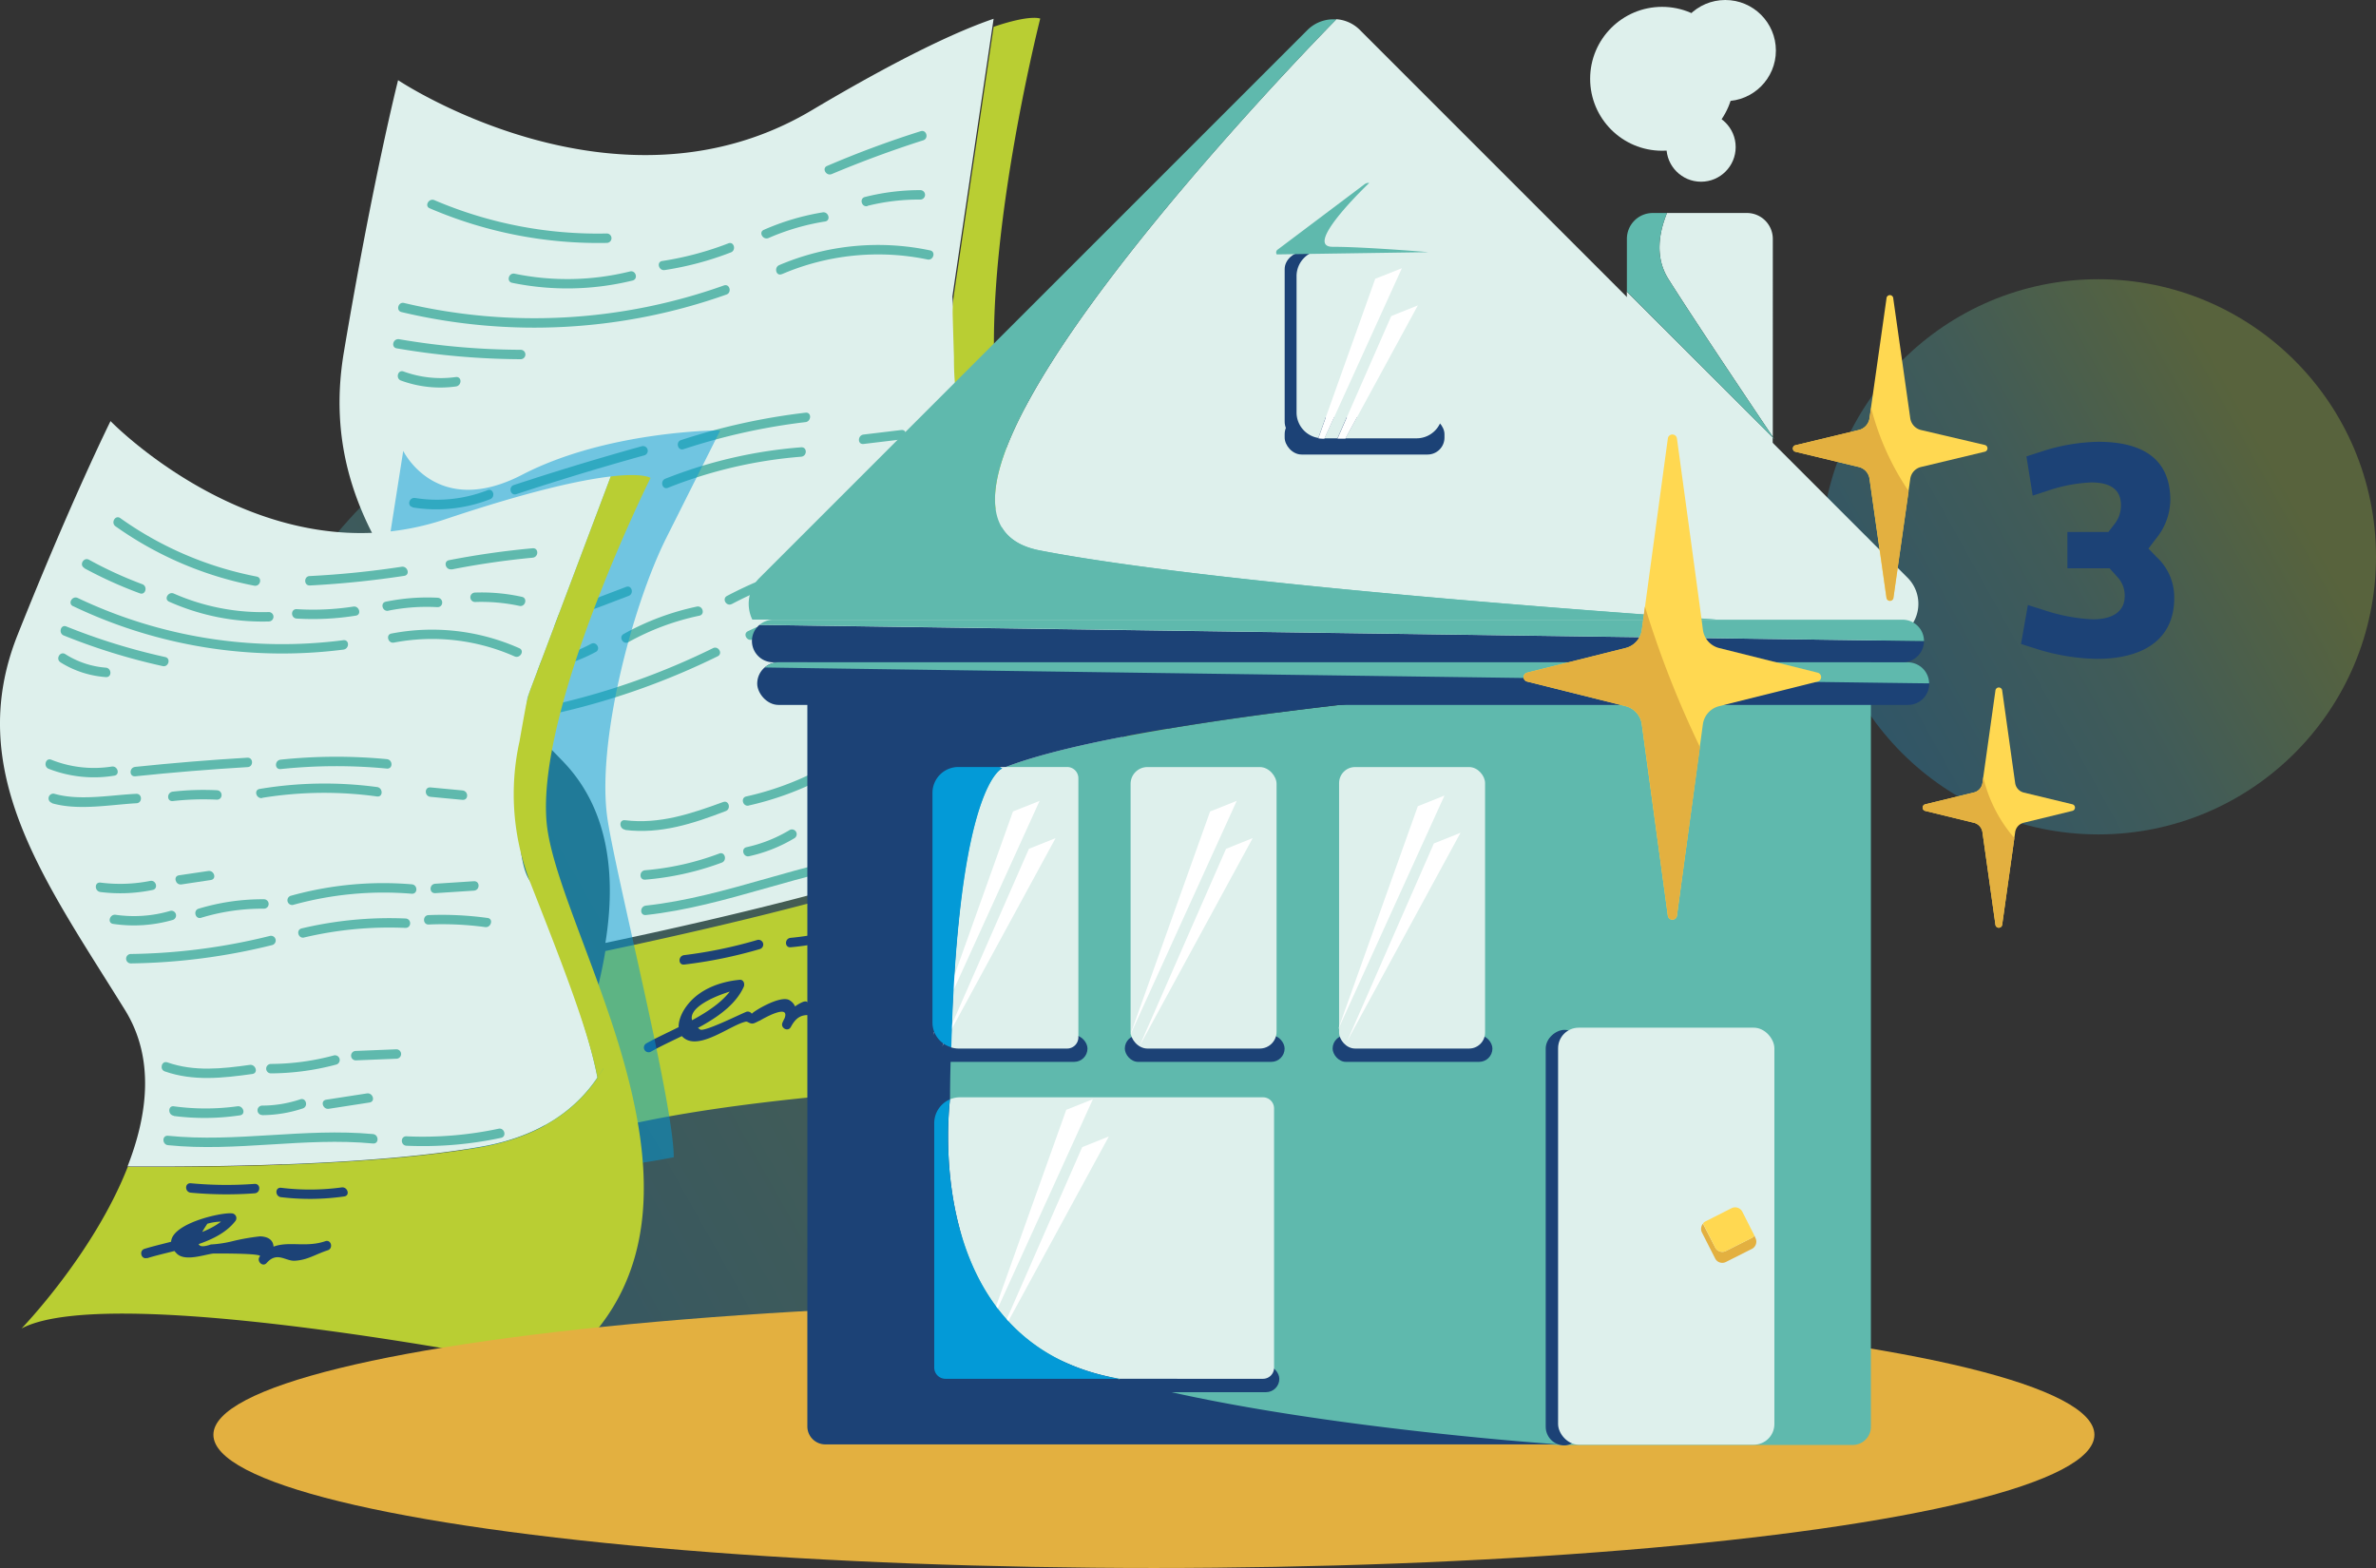 <?xml version="1.0" encoding="UTF-8"?> <svg xmlns="http://www.w3.org/2000/svg" xmlns:xlink="http://www.w3.org/1999/xlink" viewBox="0 0 378.11 249.55"><rect x="0" y="0" width="378.11" height="249.55" fill="#333333" stroke="none"/><defs><style>.cls-1,.cls-2,.cls-3{isolation:isolate;}.cls-2,.cls-3{opacity:0.3;}.cls-2{fill:url(#linear-gradient);}.cls-3{fill:url(#linear-gradient-2);}.cls-4{fill:#def0ec;}.cls-5{fill:#b9ce33;}.cls-6{fill:#5fb9ad;}.cls-7{fill:#1c4276;}.cls-12,.cls-8{fill:#039ad7;}.cls-8{opacity:0.5;mix-blend-mode:multiply;}.cls-9{fill:#e3b040;}.cls-10{fill:#ffd851;}.cls-11{fill:#fff;}</style><linearGradient id="linear-gradient" x1="-678.28" y1="428.15" x2="-679.92" y2="429.12" gradientTransform="matrix(-39.57, 68.45, 68.45, 39.57, -56099.81, 29669.1)" gradientUnits="userSpaceOnUse"><stop offset="0" stop-color="#2ba5de"></stop><stop offset="0.51" stop-color="#60b9ad"></stop><stop offset="1" stop-color="#add252"></stop></linearGradient><linearGradient id="linear-gradient-2" x1="-680.66" y1="430.42" x2="-681.48" y2="430.91" xlink:href="#linear-gradient"></linearGradient></defs><title>KOOPVERSLIMMERS_ZORGELOOS WONEN</title><g class="cls-1"><g id="Layer_1" data-name="Layer 1"><circle id="Ellipse_2" data-name="Ellipse 2" class="cls-2" cx="120.49" cy="141.3" r="87.49"></circle><circle id="Ellipse_2-2" data-name="Ellipse 2" class="cls-3" cx="333.93" cy="88.62" r="44.18"></circle><path class="cls-4" d="M162.68,85.19a23.44,23.44,0,0,0-3.43-4c-5.64-5.58-7.69-33.76-7.69-33.76l6.56-44.2c-5.34,1.81-14.26,5.84-28.94,14.56C98.14,36.27,63.35,13,63.35,13s-4,15.75-8.63,43.3,15,44.53,34.9,65.15c7.42,7.7,8.4,18.43,6.72,28.86,19.76-4.16,46.93-10.61,64.71-17.86,10.37-4.23,15.95-10.63,18.67-17.38C176.2,106.64,166.81,91.63,162.68,85.19Z" transform="translate(0 -0.24)"></path><path class="cls-5" d="M165.54,3.2s-1.49-.71-7.42,1.31h0L151.82,47a20,20,0,0,0-.21,3.46c.07,2.47.2,6.7.2,6.7a46.14,46.14,0,0,0,7.76,25.92c7.51,11.31,16.63,24.81,20.15,33.27h0c-2.72,6.76-8.31,13.16-18.68,17.39-17.78,7.25-45,13.7-64.71,17.86-2.83,17.5-13.18,34.15-13.18,34.15,15.25-12.88,100.51-13.92,100.51-13.92,17.51-20.25,9.41-43.47-1.94-63.54h0c-8.45-14.93-18.7-28.12-21.54-37C153.52,50.42,165.54,3.2,165.54,3.2Zm14.9,111.16c-.21.67-.45,1.33-.71,2C180,115.69,180.23,115,180.44,114.36Zm0,0c.2-.62.37-1.25.53-1.88C180.83,113.07,180.66,113.7,180.46,114.32Zm.58-2.06c.14-.57.25-1.15.36-1.72C181.29,111.11,181.17,111.69,181,112.26Zm.69-4c-.07.64-.16,1.28-.27,1.93C181.57,109.59,181.66,109,181.73,108.31Z" transform="translate(0 -0.24)"></path><path class="cls-6" d="M68.38,33.39A67.91,67.91,0,0,0,96.56,38.9a.75.75,0,0,0,0-1.5,66,66,0,0,1-27.42-5.3c-.88-.38-1.64.92-.76,1.29Z" transform="translate(0 -0.24)"></path><path class="cls-6" d="M132.37,27.94q7.14-3,14.55-5.37c.92-.29.53-1.74-.4-1.45a158.55,158.55,0,0,0-14.9,5.53c-.89.38-.13,1.67.75,1.29Z" transform="translate(0 -0.24)"></path><path class="cls-6" d="M81.49,45.25a43.67,43.67,0,0,0,19.17-.36c.94-.23.54-1.67-.4-1.45a41.58,41.58,0,0,1-18.37.36c-.94-.19-1.34,1.25-.4,1.45Z" transform="translate(0 -0.24)"></path><path class="cls-6" d="M105.78,43.22a49.76,49.76,0,0,0,10.53-2.81c.89-.34.5-1.79-.4-1.44a50.36,50.36,0,0,1-10.53,2.81c-.95.14-.55,1.59.4,1.44Z" transform="translate(0 -0.24)"></path><path class="cls-6" d="M122.31,38.12a36.75,36.75,0,0,1,9-2.63c.95-.16.55-1.6-.4-1.45a38.78,38.78,0,0,0-9.36,2.78c-.88.39-.12,1.68.76,1.3Z" transform="translate(0 -0.24)"></path><path class="cls-6" d="M138.05,33a34,34,0,0,1,8.41-1,.75.75,0,0,0,0-1.5,35.79,35.79,0,0,0-8.81,1.09c-.94.23-.54,1.68.4,1.45Z" transform="translate(0 -0.24)"></path><path class="cls-6" d="M63.9,49.91a91.37,91.37,0,0,0,51.7-2.79c.91-.32.52-1.77-.4-1.45a89.83,89.83,0,0,1-50.9,2.79c-.94-.22-1.34,1.23-.4,1.45Z" transform="translate(0 -0.24)"></path><path class="cls-6" d="M124.44,43.87a38.84,38.84,0,0,1,23.17-2.33c.94.19,1.35-1.26.4-1.45a40.16,40.16,0,0,0-24,2.34c-.88.37-.5,1.82.39,1.44Z" transform="translate(0 -0.24)"></path><path class="cls-6" d="M63.13,55.68a119.76,119.76,0,0,0,19.73,1.73.75.75,0,0,0,0-1.5,117.07,117.07,0,0,1-19.33-1.68c-1-.16-1.35,1.29-.4,1.45Z" transform="translate(0 -0.24)"></path><path class="cls-6" d="M63.82,60.81a18.17,18.17,0,0,0,8.71.94c1-.12,1-1.63,0-1.5a17.33,17.33,0,0,1-8.32-.89c-.91-.32-1.3,1.13-.39,1.45Z" transform="translate(0 -0.24)"></path><path class="cls-6" d="M65.68,81A23.5,23.5,0,0,0,78,79.69c.89-.34.51-1.79-.4-1.44A22.06,22.06,0,0,1,66.08,79.5c-1-.15-1.35,1.29-.4,1.45Z" transform="translate(0 -0.24)"></path><path class="cls-6" d="M82.16,78.89q10.11-3.33,20.37-6.18a.75.75,0,0,0-.4-1.45q-10.26,2.85-20.37,6.18c-.91.31-.52,1.75.4,1.45Z" transform="translate(0 -0.24)"></path><path class="cls-6" d="M108.78,71.73a99,99,0,0,1,19.41-4.31c.94-.11,1-1.61,0-1.5a101.73,101.73,0,0,0-19.81,4.36c-.91.3-.52,1.75.4,1.45Z" transform="translate(0 -0.24)"></path><path class="cls-6" d="M67.88,87.21c5.09.35,10.67-2,15.54-3.31a.75.75,0,0,0-.4-1.45c-4.72,1.26-10.22,3.6-15.14,3.26-1-.06-1,1.44,0,1.5Z" transform="translate(0 -0.24)"></path><path class="cls-6" d="M106.28,77.88a72.62,72.62,0,0,1,21.2-4.95c1-.08,1-1.58,0-1.5a74.07,74.07,0,0,0-21.6,5c-.89.35-.5,1.8.4,1.45Z" transform="translate(0 -0.24)"></path><path class="cls-6" d="M137.42,70.9l6-.72c.95-.12,1-1.62,0-1.5l-6,.72c-.95.11-1,1.61,0,1.5Z" transform="translate(0 -0.24)"></path><path class="cls-6" d="M80.14,101.73a31,31,0,0,0,9.72-2.49c.88-.38.12-1.67-.76-1.29a28.91,28.91,0,0,1-9,2.28c-1,.08-1,1.59,0,1.5Z" transform="translate(0 -0.24)"></path><path class="cls-6" d="M94.79,97.08l5.25-2c.9-.33.51-1.78-.39-1.44l-5.26,2c-.9.34-.51,1.79.4,1.44Z" transform="translate(0 -0.24)"></path><path class="cls-6" d="M84,107.1A26.41,26.41,0,0,0,94.81,104c.85-.45.1-1.75-.75-1.29A24.66,24.66,0,0,1,84,105.6c-1,.07-1,1.57,0,1.5Z" transform="translate(0 -0.24)"></path><path class="cls-6" d="M100,102.44a40.13,40.13,0,0,1,11.3-4.21c.94-.2.54-1.64-.4-1.45a41.5,41.5,0,0,0-11.65,4.36c-.85.47-.09,1.77.75,1.3Z" transform="translate(0 -0.24)"></path><path class="cls-6" d="M116.45,96.38a63.64,63.64,0,0,1,21.35-6.8c.95-.13,1-1.63,0-1.5a65.42,65.42,0,0,0-22.1,7c-.86.45-.1,1.74.75,1.29Z" transform="translate(0 -0.24)"></path><path class="cls-6" d="M142.35,88.5l7-2a.75.75,0,0,0-.4-1.45l-7,2a.75.75,0,0,0,.4,1.44Z" transform="translate(0 -0.24)"></path><path class="cls-6" d="M88.83,113.69a116,116,0,0,0,25.38-9c.87-.42.11-1.72-.75-1.29a114.82,114.82,0,0,1-25,8.9c-.94.21-.54,1.66.4,1.44Z" transform="translate(0 -0.24)"></path><path class="cls-6" d="M119.77,102a70.11,70.11,0,0,1,18.45-5.86c.95-.16.55-1.61-.4-1.44a71.85,71.85,0,0,0-18.8,6c-.87.42-.11,1.71.75,1.3Z" transform="translate(0 -0.24)"></path><path class="cls-6" d="M142.38,94.57A60,60,0,0,1,153,92.8c1-.07,1-1.57,0-1.5a61.9,61.9,0,0,0-11,1.83.75.75,0,0,0,.4,1.44Z" transform="translate(0 -0.24)"></path><path class="cls-6" d="M99.48,132.33c5.62.69,10.82-1,16-3,.9-.33.52-1.78-.39-1.45-5.08,1.86-10.15,3.58-15.63,2.9-1-.12-.94,1.38,0,1.5Z" transform="translate(0 -0.24)"></path><path class="cls-6" d="M119.15,128.44a48.72,48.72,0,0,0,11.69-4.25c.86-.44.1-1.74-.76-1.29A47.1,47.1,0,0,1,118.75,127c-.94.21-.54,1.66.4,1.45Z" transform="translate(0 -0.24)"></path><path class="cls-6" d="M134.32,122.58l7.45-1.92a.75.75,0,0,0-.39-1.45l-7.46,1.92a.75.75,0,0,0,.4,1.45Z" transform="translate(0 -0.24)"></path><path class="cls-6" d="M102.68,140.24a45.44,45.44,0,0,0,12.18-2.71c.9-.34.51-1.79-.39-1.45a43.84,43.84,0,0,1-11.79,2.66c-1,.08-1,1.58,0,1.5Z" transform="translate(0 -0.24)"></path><path class="cls-6" d="M119.21,136.51a23.89,23.89,0,0,0,7.2-2.86.75.75,0,0,0-.76-1.3,22.77,22.77,0,0,1-6.84,2.72c-.94.2-.54,1.65.4,1.44Z" transform="translate(0 -0.24)"></path><path class="cls-6" d="M131.05,132.75l7.28-2.76c.9-.34.51-1.79-.39-1.45l-7.29,2.77c-.9.34-.51,1.79.4,1.44Z" transform="translate(0 -0.24)"></path><path class="cls-6" d="M102.79,145.87c12.94-1.41,24.92-7,37.84-8.52,1-.11,1-1.61,0-1.5-12.92,1.49-24.91,7.11-37.84,8.52-1,.11-1,1.61,0,1.5Z" transform="translate(0 -0.24)"></path><path class="cls-6" d="M147.2,136.38a69.77,69.77,0,0,0,17.12-5.23c.88-.4.12-1.69-.76-1.3a68.2,68.2,0,0,1-16.76,5.09c-1,.16-.55,1.6.4,1.44Z" transform="translate(0 -0.24)"></path><path class="cls-7" d="M108.91,153.75a73.44,73.44,0,0,0,12-2.46.75.75,0,0,0-.4-1.45,72,72,0,0,1-11.62,2.41c-1,.11-1,1.62,0,1.5Z" transform="translate(0 -0.24)"></path><path class="cls-7" d="M125.83,150.21a41.8,41.8,0,0,0,11.41-2.58" transform="translate(0 -0.24)"></path><path class="cls-7" d="M125.83,151a45.75,45.75,0,0,0,11.61-2.6c.9-.33.51-1.78-.4-1.45a44.38,44.38,0,0,1-11.21,2.55c-1,.09-1,1.59,0,1.5Z" transform="translate(0 -0.24)"></path><path class="cls-7" d="M103.6,167.61c4.63-2.64,12.4-5.11,14.75-10.3.21-.46,0-1.19-.64-1.13-3.4.32-6.94,1.7-8.83,4.74-.85,1.37-1.55,3.62.18,4.68,2.59,1.59,7.29-2.27,9.63-2.76.33-.07.68.48,1.34.24.32-.12.61-.3.93-.43,0,0,5.56-3.32,3.6.29l1.29.76c1.66-3.2,3.73-1.29,5.85-1.75,1.93-.42,3.36-2.2,5-3.1.86-.45.1-1.75-.75-1.29-2.78,1.48-2.85,1.43-6.93,2.37-.57.13-.38-.66-1.47-.13a6.05,6.05,0,0,0-3,3.14c-.45.86.83,1.61,1.29.76.76-1.39,1.47-3.24-.19-4.27-1.49-.92-6.11,2-6,2.17a.77.77,0,0,0-.85-.34c-.9.34-6.73,3.26-7.38,2.83-4.83-3.22,4.83-6.27,6.29-6.41l-.65-1.13c-2.13,4.68-9.93,7.32-14.22,9.76a.75.75,0,0,0,.76,1.3Z" transform="translate(0 -0.24)"></path><path class="cls-8" d="M64.17,72s5.26,10.88,18.92,3.8,31.53-7.07,31.53-7.07L106,85.91c-5.43,10.9-11.2,32.88-9.29,44.91,1.59,10,10.51,45.13,10.51,53.6a115.74,115.74,0,0,1-18.91,2.11c-15.4,0-32.59-14.72-32.59-14.72l6.31-86.18Z" transform="translate(0 -0.24)"></path><path class="cls-4" d="M86.38,144.19a19.87,19.87,0,0,0-2.12-3.86c-3.64-5.59-.32-29.11-.32-29.11L97.19,76.07c-4.71.55-12.76,2.26-26.37,6.82C42.05,92.52,17.59,67.26,17.59,67.26s-6.09,12.22-14.78,34S7.22,140.54,19.9,161c4.73,7.64,3.63,16.63.39,24.89,17,.1,40.44-.37,56.33-3.16,9.28-1.63,15-5.9,18.44-11C93.67,164.21,88.62,150.21,86.38,144.19Z" transform="translate(0 -0.24)"></path><path class="cls-5" d="M103.52,76.31s-1.1-.85-6.33-.24h0L84.46,109.85a17,17,0,0,0-.78,2.81c-.38,2-1,5.54-1,5.54a38.86,38.86,0,0,0,1.78,22.68c4.16,10.62,9.25,23.33,10.64,30.91h0c-3.43,5.07-9.16,9.33-18.44,11-15.89,2.79-39.36,3.26-56.33,3.16-5.44,13.88-16.9,25.72-16.9,25.72,14.82-7.87,85.06,6.43,85.06,6.43,18-13.53,15.45-34,9.69-52.54h0C93.85,151.75,87.78,139.1,87,131.28,85.25,113,103.52,76.31,103.52,76.31Zm-7.51,94c-.3.51-.61,1-1,1.51C95.4,171.29,95.71,170.79,96,170.28Zm0,0c.28-.47.54-1,.78-1.45C96.56,169.29,96.3,169.77,96,170.25Zm.85-1.59c.21-.44.41-.9.6-1.35Q97.19,168,96.87,168.66Zm1.27-3.12q-.26.77-.57,1.53Q97.89,166.31,98.14,165.54Z" transform="translate(0 -0.24)"></path><path class="cls-6" d="M18.38,84a56.73,56.73,0,0,0,22.06,9.45c1,.19,1.35-1.26.4-1.45a55.56,55.56,0,0,1-21.7-9.3c-.79-.56-1.54.74-.76,1.3Z" transform="translate(0 -0.24)"></path><path class="cls-6" d="M49.32,93.42c5-.26,10-.77,15-1.53,1-.15.55-1.59-.4-1.45a145.83,145.83,0,0,1-14.6,1.48c-1,0-1,1.54,0,1.5Z" transform="translate(0 -0.24)"></path><path class="cls-6" d="M71.88,90.87A129.43,129.43,0,0,1,84.75,89c1-.09,1-1.59,0-1.5q-6.69.61-13.27,1.89c-1,.18-.55,1.63.4,1.45Z" transform="translate(0 -0.24)"></path><path class="cls-6" d="M13.41,90.67a67.13,67.13,0,0,0,8.84,4c.91.34,1.3-1.11.4-1.45a64.29,64.29,0,0,1-8.48-3.89c-.85-.47-1.61.83-.76,1.29Z" transform="translate(0 -0.24)"></path><path class="cls-6" d="M26.91,96a36.55,36.55,0,0,0,15.86,3.15.75.75,0,0,0,0-1.5,35,35,0,0,1-15.1-2.94c-.88-.39-1.64.9-.76,1.29Z" transform="translate(0 -0.24)"></path><path class="cls-6" d="M47.27,98.69a43.11,43.11,0,0,0,9.36-.47c.95-.15.54-1.59-.4-1.44a42,42,0,0,1-9,.41c-1-.06-1,1.44,0,1.5Z" transform="translate(0 -0.24)"></path><path class="cls-6" d="M61.8,97.43a31.11,31.11,0,0,1,7.82-.56c1,0,1-1.45,0-1.5A32.87,32.87,0,0,0,61.4,96c-.94.19-.54,1.63.4,1.44Z" transform="translate(0 -0.24)"></path><path class="cls-6" d="M75.6,96.05a28.91,28.91,0,0,1,7.06.62c.94.21,1.34-1.24.4-1.44a29.72,29.72,0,0,0-7.46-.68.75.75,0,0,0,0,1.5Z" transform="translate(0 -0.24)"></path><path class="cls-6" d="M11.63,96.71a77.14,77.14,0,0,0,43,6.92c1-.12,1-1.62,0-1.5a75.69,75.69,0,0,1-42.26-6.72c-.87-.41-1.63.88-.76,1.3Z" transform="translate(0 -0.24)"></path><path class="cls-6" d="M62.69,102.51a32.37,32.37,0,0,1,19.2,2.2c.88.38,1.64-.91.76-1.3a34.14,34.14,0,0,0-20.36-2.34c-.94.17-.54,1.62.4,1.44Z" transform="translate(0 -0.24)"></path><path class="cls-6" d="M10.15,101.38a98.48,98.48,0,0,0,15.74,4.87c.94.21,1.34-1.24.4-1.44a99.51,99.51,0,0,1-15.74-4.87c-.9-.36-1.29,1.09-.4,1.44Z" transform="translate(0 -0.24)"></path><path class="cls-6" d="M9.62,105.65A15.67,15.67,0,0,0,16.84,108c1,.08.95-1.42,0-1.5a14,14,0,0,1-6.46-2.16c-.82-.51-1.57.78-.76,1.3Z" transform="translate(0 -0.24)"></path><path class="cls-6" d="M7.75,122.6a19.88,19.88,0,0,0,10.44,1.09c.95-.15.55-1.59-.4-1.45a18.34,18.34,0,0,1-9.64-1.09c-.9-.35-1.29,1.1-.4,1.45Z" transform="translate(0 -0.24)"></path><path class="cls-6" d="M21.53,123.79q8.9-.93,17.83-1.46c1,0,1-1.55,0-1.5q-8.93.53-17.83,1.46c-1,.1-1,1.6,0,1.5Z" transform="translate(0 -0.24)"></path><path class="cls-6" d="M44.67,122.64a85,85,0,0,1,16.88-.08c1,.1,1-1.41,0-1.5a85,85,0,0,0-16.88.08c-1,.1-1,1.6,0,1.5Z" transform="translate(0 -0.24)"></path><path class="cls-6" d="M8.28,128.08c4.15,1.19,9.15.25,13.4,0,1,0,1-1.54,0-1.5-4.09.19-9,1.14-13,0a.75.75,0,0,0-.4,1.45Z" transform="translate(0 -0.24)"></path><path class="cls-6" d="M27.51,127.73a43.45,43.45,0,0,1,7-.22c1,0,1-1.45,0-1.5a43.45,43.45,0,0,0-7,.22c-1,.11-1,1.61,0,1.5Z" transform="translate(0 -0.24)"></path><path class="cls-6" d="M41.72,127.22A61.48,61.48,0,0,1,60,127c1,.12.95-1.38,0-1.5a62.82,62.82,0,0,0-18.67.3c-1,.16-.54,1.61.4,1.45Z" transform="translate(0 -0.24)"></path><path class="cls-6" d="M68.51,127.06l5.08.48c1,.09,1-1.41,0-1.5l-5.08-.48c-1-.09-1,1.41,0,1.5Z" transform="translate(0 -0.24)"></path><path class="cls-6" d="M16,142.21a25.36,25.36,0,0,0,8.29-.33c.95-.19.55-1.63-.39-1.44a24.66,24.66,0,0,1-7.9.27c-1-.12-1,1.38,0,1.5Z" transform="translate(0 -0.24)"></path><path class="cls-6" d="M28.87,141l4.67-.7c1-.14.55-1.58-.4-1.44l-4.67.69c-.95.14-.55,1.59.4,1.45Z" transform="translate(0 -0.24)"></path><path class="cls-6" d="M18,147.28a22.41,22.41,0,0,0,9.53-.64.75.75,0,0,0-.4-1.44,20.46,20.46,0,0,1-8.73.63c-.95-.13-1.36,1.31-.4,1.45Z" transform="translate(0 -0.24)"></path><path class="cls-6" d="M32,146.31a33.46,33.46,0,0,1,10-1.45.75.75,0,0,0,0-1.5,35.11,35.11,0,0,0-10.39,1.5c-.92.28-.53,1.73.4,1.45Z" transform="translate(0 -0.24)"></path><path class="cls-6" d="M46.63,144.26a53.94,53.94,0,0,1,18.88-1.78c1,.07,1-1.43,0-1.5a54.78,54.78,0,0,0-19.28,1.84.75.75,0,0,0,.4,1.44Z" transform="translate(0 -0.24)"></path><path class="cls-6" d="M69.27,142.39l6.14-.4c1-.06,1-1.56,0-1.5l-6.14.4c-1,.06-1,1.56,0,1.5Z" transform="translate(0 -0.24)"></path><path class="cls-6" d="M20.82,153.57a98.1,98.1,0,0,0,22.5-2.92.75.75,0,0,0-.39-1.45,96.43,96.43,0,0,1-22.11,2.87.75.75,0,0,0,0,1.5Z" transform="translate(0 -0.24)"></path><path class="cls-6" d="M48.37,149.45a58.9,58.9,0,0,1,16.15-1.53c1,0,1-1.46,0-1.5A60.64,60.64,0,0,0,48,148c-.94.23-.54,1.67.4,1.45Z" transform="translate(0 -0.24)"></path><path class="cls-6" d="M68.21,147.38a50.84,50.84,0,0,1,9,.41c.94.13,1.35-1.31.4-1.45a53.48,53.48,0,0,0-9.38-.46c-1,0-1,1.54,0,1.5Z" transform="translate(0 -0.24)"></path><path class="cls-6" d="M26.23,170.76c4.56,1.59,9.23,1.06,13.92.41,1-.13.55-1.58-.4-1.45-4.42.62-8.82,1.1-13.12-.4-.91-.32-1.3,1.13-.4,1.44Z" transform="translate(0 -0.24)"></path><path class="cls-6" d="M43.11,171.07a41,41,0,0,0,10.4-1.4.75.75,0,0,0-.4-1.45,39.25,39.25,0,0,1-10,1.35.75.75,0,0,0,0,1.5Z" transform="translate(0 -0.24)"></path><path class="cls-6" d="M56.62,169l6.46-.26a.75.75,0,0,0,0-1.5l-6.46.26a.75.75,0,0,0,0,1.5Z" transform="translate(0 -0.24)"></path><path class="cls-6" d="M27.65,177.85a38.29,38.29,0,0,0,10.53-.1c1-.14.54-1.58-.4-1.44a37.35,37.35,0,0,1-10.13,0c-.95-.12-.94,1.38,0,1.5Z" transform="translate(0 -0.24)"></path><path class="cls-6" d="M41.73,177.72a20.88,20.88,0,0,0,6.46-1.07c.91-.31.52-1.76-.4-1.45a19.22,19.22,0,0,1-6.06,1,.75.75,0,0,0,0,1.5Z" transform="translate(0 -0.24)"></path><path class="cls-6" d="M52.32,176.71l6.48-1c1-.15.54-1.59-.4-1.45l-6.48,1c-1,.14-.55,1.59.4,1.45Z" transform="translate(0 -0.24)"></path><path class="cls-6" d="M26.74,182.5c10.88,1.1,21.72-1.3,32.61-.27,1,.09.95-1.41,0-1.5-10.89-1-21.73,1.37-32.61.27-1-.09-.95,1.41,0,1.5Z" transform="translate(0 -0.24)"></path><path class="cls-6" d="M64.74,182.59a59.34,59.34,0,0,0,15-1.26c.94-.2.54-1.65-.4-1.45a58,58,0,0,1-14.64,1.21c-1-.05-1,1.45,0,1.5Z" transform="translate(0 -0.24)"></path><path class="cls-7" d="M30.37,190.06a61.32,61.32,0,0,0,10.14.1c1-.06,1-1.56,0-1.5a61.32,61.32,0,0,1-10.14-.1c-1-.09-1,1.41,0,1.5Z" transform="translate(0 -0.24)"></path><path class="cls-7" d="M44.77,190a35.18,35.18,0,0,0,9.83-.09" transform="translate(0 -0.24)"></path><path class="cls-7" d="M44.77,190.78a38.71,38.71,0,0,0,10-.12c1-.13.55-1.57-.4-1.44a37.4,37.4,0,0,1-9.63.06c-1-.11-1,1.39,0,1.5Z" transform="translate(0 -0.24)"></path><path class="cls-7" d="M23.41,200.49c4.35-1.37,11-2.06,14-5.86a.76.76,0,0,0-.53-1.28c-2-.21-12.79,2.34-8.76,6.39,1.32,1.33,4.36.17,5.84,0,.27,0,7.85-.06,7.41.45-.63.72.42,1.79,1.06,1.06,1.66-1.89,3-.27,4.49-.36,2.05-.12,3.21-1,5.25-1.67.91-.31.52-1.76-.4-1.44-4,1.37-7.46-.93-10.4,2.41l1.06,1.06c1.5-1.75,1.75-4.16-1.05-4.24a34.11,34.11,0,0,0-4.34.76,18.21,18.21,0,0,1-3.48.53Q29.89,199.59,33,195a8.36,8.36,0,0,1,3.88-.19l-.53-1.28c-2.63,3.3-9.46,4.25-13.36,5.47-.91.29-.52,1.74.4,1.45Z" transform="translate(0 -0.24)"></path><ellipse class="cls-9" cx="183.63" cy="228.35" rx="149.67" ry="21.2"></ellipse><path class="cls-6" d="M293.46,84.45l-162.1-.3A2.89,2.89,0,0,0,128.48,87v23.89l101.39-.18s-78,6.78-76.3,17-12.72,96.66,2.54,97.5,91.84,5,91.84,5h46.9a2.89,2.89,0,0,0,2.88-2.88V87C297.73,85.45,295,84.45,293.46,84.45Z" transform="translate(0 -0.24)"></path><path class="cls-7" d="M153.57,127.69c-1.7-10.17,76.3-17,76.3-17l-101.39.18v116.4a2.86,2.86,0,0,0,2.85,2.85H248s-63.35-4.24-85.06-16C142.55,203.15,155.26,137.87,153.57,127.69Z" transform="translate(0 -0.24)"></path><rect class="cls-7" x="147.63" y="164.76" width="25.43" height="4.24" rx="2.12"></rect><rect class="cls-7" x="179" y="164.76" width="25.43" height="4.24" rx="2.12"></rect><rect class="cls-7" x="212.07" y="164.76" width="25.43" height="4.24" rx="2.12"></rect><rect class="cls-7" x="215.88" y="194.25" width="66.13" height="5.93" rx="2.97" transform="translate(446.16 -51.97) rotate(90)"></rect><rect class="cls-7" x="178.16" y="217.33" width="25.43" height="4.24" rx="2.12"></rect><rect class="cls-4" x="179.92" y="122.08" width="23.23" height="44.8" rx="2.67"></rect><rect class="cls-4" x="213.1" y="122.08" width="23.23" height="44.8" rx="2.54"></rect><rect class="cls-4" x="247.95" y="163.56" width="34.42" height="66.37" rx="3.28"></rect><path class="cls-9" d="M279.21,196.92a1.33,1.33,0,0,1-.41.33l-4.14,2.09a1.27,1.27,0,0,1-1.71-.56L271,195a1.3,1.3,0,0,0-.16,1.39l2.1,4.13a1.27,1.27,0,0,0,1.71.57L278.8,199a1.29,1.29,0,0,0,.56-1.72Z" transform="translate(0 -0.24)"></path><path class="cls-4" d="M303.6,92.22,216.4,5a5.85,5.85,0,0,0-3.73-1.7s-77.75,78.59-47.23,84.53,107.66,11,107.66,11H119.72a5.79,5.79,0,0,0,5.32,3.39h174.4A5.88,5.88,0,0,0,303.6,92.22Z" transform="translate(0 -0.24)"></path><path class="cls-10" d="M274.66,199.34l4.14-2.09a1.33,1.33,0,0,0,.41-.33l-1.94-3.83a1.29,1.29,0,0,0-1.72-.56l-4.13,2.09a1.22,1.22,0,0,0-.41.33l1.94,3.83A1.27,1.27,0,0,0,274.66,199.34Z" transform="translate(0 -0.24)"></path><rect class="cls-7" x="120.5" y="105.41" width="186.52" height="6.78" rx="3.39"></rect><path class="cls-7" d="M119.66,102.26a3.4,3.4,0,0,0,3.39,3.39H302.79a3.41,3.41,0,0,0,3.39-3.39c-2.53,0-183.63-2.52-185.32-2.57A3.37,3.37,0,0,0,119.66,102.26Z" transform="translate(0 -0.24)"></path><path class="cls-6" d="M302.79,98.87H123.05a3.38,3.38,0,0,0-2.19.82c1.69,0,182.79,2.57,185.32,2.57A3.4,3.4,0,0,0,302.79,98.87Z" transform="translate(0 -0.24)"></path><rect class="cls-7" x="192.57" y="52.24" width="29.67" height="5.93" rx="2.69" transform="translate(262.61 -152.44) rotate(90)"></rect><rect class="cls-7" x="204.44" y="66.41" width="25.43" height="5.93" rx="2.69"></rect><path class="cls-4" d="M201,174.88H152.77a4,4,0,0,0-1.58.32h0c0,.11-5.2,39,27,44.48H201a1.76,1.76,0,0,0,1.75-1.75v-41.3A1.76,1.76,0,0,0,201,174.88Z" transform="translate(0 -0.24)"></path><path class="cls-6" d="M303.63,105.65H123.89a3.38,3.38,0,0,0-2.18.82C123.4,106.53,304.5,109,307,109A3.41,3.41,0,0,0,303.63,105.65Z" transform="translate(0 -0.24)"></path><polygon class="cls-11" points="212.92 163.91 225.63 128.31 229.87 126.61 212.92 163.91"></polygon><polygon class="cls-11" points="214.37 165.73 228.18 134.24 232.42 132.54 214.37 165.73"></polygon><path class="cls-4" d="M225.44,40.07h-15a4.12,4.12,0,0,0-4.11,4.11V65.94a4.11,4.11,0,0,0,3.47,4l9.06-25.37,4.24-1.7L210.76,70h2.08l8.56-19.5,4.23-1.69L214.1,70h11.34a4.12,4.12,0,0,0,4.11-4.1V44.18A4.12,4.12,0,0,0,225.44,40.07Z" transform="translate(0 -0.24)"></path><path class="cls-11" d="M218.85,44.61,209.79,70a4.48,4.48,0,0,0,.64.06h.33l12.33-27.13Z" transform="translate(0 -0.24)"></path><polygon class="cls-11" points="221.4 50.3 212.84 69.81 214.1 69.81 225.63 48.61 221.4 50.3"></polygon><polygon class="cls-11" points="179.85 164.76 192.57 129.15 196.81 127.46 179.85 164.76"></polygon><path class="cls-4" d="M169.83,122.31H159l.49.23s-7,2.27-8.15,44.39a4,4,0,0,0,1.15.19h17.33a1.79,1.79,0,0,0,1.79-1.79V124.1A1.79,1.79,0,0,0,169.83,122.31Z" transform="translate(0 -0.24)"></path><polygon class="cls-11" points="181.3 166.57 195.11 135.09 199.35 133.39 181.3 166.57"></polygon><polygon class="cls-11" points="156.96 212.24 169.68 176.63 173.92 174.94 156.96 212.24"></polygon><polygon class="cls-11" points="148.48 164.76 161.2 129.15 165.44 127.46 148.48 164.76"></polygon><polygon class="cls-11" points="158.41 214.05 172.22 182.57 176.46 180.87 158.41 214.05"></polygon><polygon class="cls-11" points="149.93 166.57 163.74 135.09 167.98 133.39 149.93 166.57"></polygon><path class="cls-12" d="M151.18,175.2a4.13,4.13,0,0,0-2.51,3.79v38.9a1.79,1.79,0,0,0,1.79,1.79h27.69C146,214.17,151.18,175.22,151.18,175.2Z" transform="translate(0 -0.24)"></path><path class="cls-12" d="M159.5,122.54l-.49-.23H152.5a4.12,4.12,0,0,0-4.11,4.11V163a4.1,4.1,0,0,0,3,3.92C152.52,124.81,159.5,122.54,159.5,122.54Z" transform="translate(0 -0.24)"></path><path class="cls-4" d="M265.48,44.61c3.9,6.23,14.87,22.54,16.64,25.16V38.25A4.12,4.12,0,0,0,278,34.14H265.28C264.05,37.15,263.29,41.1,265.48,44.61Z" transform="translate(0 -0.24)"></path><path class="cls-4" d="M258.89,46.66V74.84a4.11,4.11,0,0,0,4.1,4.1h15a4.12,4.12,0,0,0,4.11-4.1v-5Z" transform="translate(0 -0.24)"></path><path class="cls-6" d="M282.36,70.14l-.24-.37v.12Z" transform="translate(0 -0.24)"></path><path class="cls-6" d="M282.12,69.77c-1.77-2.62-12.74-18.93-16.64-25.16-2.19-3.51-1.43-7.46-.2-10.47H263a4.11,4.11,0,0,0-4.1,4.11v8.41l23.23,23.23Z" transform="translate(0 -0.24)"></path><path class="cls-6" d="M165.44,87.85c-30.52-5.94,47.23-84.53,47.23-84.53h-.8A5.84,5.84,0,0,0,208.08,5l-87.2,87.2a5.8,5.8,0,0,0-1.16,6.65H273.1S196,93.78,165.44,87.85Z" transform="translate(0 -0.24)"></path><path class="cls-6" d="M212.07,39.52c-4.89,0,5.83-10.17,5.83-10.17h-.13a1.05,1.05,0,0,0-.6.2L203.36,39.94a.56.56,0,0,0-.18.79l24.15-.36S217.16,39.52,212.07,39.52Z" transform="translate(0 -0.24)"></path><circle class="cls-4" cx="264.5" cy="12.54" r="11.45"></circle><circle class="cls-4" cx="274.56" cy="8.05" r="8.05"></circle><circle class="cls-4" cx="270.7" cy="23.41" r="5.51"></circle><path class="cls-7" d="M324.08,103.51l-2.46-.78,1.09-6.2,2.47.78a28.85,28.85,0,0,0,7.84,1.5c3.41,0,5.1-1.41,5.1-3.69A4.29,4.29,0,0,0,336.89,92l-1.18-1.32H329V84.91h6.52l.95-1.23a4.73,4.73,0,0,0,1.05-3.06c0-2.37-1.55-3.6-4.74-3.6a24.76,24.76,0,0,0-7.06,1.37l-2.24.73-1-6.24,2.41-.78a31,31,0,0,1,9-1.55c7.16,0,11.49,2.78,11.49,9.3A9.94,9.94,0,0,1,343,86.09l-1.1,1.46,1.23,1.28A8.73,8.73,0,0,1,346,95.44c0,6.43-4.74,9.66-12.31,9.66A33.65,33.65,0,0,1,324.08,103.51Z" transform="translate(0 -0.24)"></path><path class="cls-10" d="M271,100.49a3.46,3.46,0,0,0,2.59,2.89l15.68,3.92a.73.73,0,0,1,0,1.41l-15.7,3.92a3.46,3.46,0,0,0-2.58,2.89L266.86,146a.73.73,0,0,1-1.44,0l-4.15-30.49a3.46,3.46,0,0,0-2.59-2.89L243,108.71a.73.73,0,0,1,0-1.41l15.69-3.92a3.46,3.46,0,0,0,2.59-2.89L265.42,70a.73.73,0,0,1,1.44,0C268.16,79.49,270.77,98.61,271,100.49Z" transform="translate(0 -0.24)"></path><path class="cls-10" d="M305.75,68.69A2.26,2.26,0,0,1,304,66.84c-.53-3.74-1.93-13.61-2.71-19.09a.54.54,0,0,0-1.08,0l-2.71,19.09a2.25,2.25,0,0,1-1.72,1.84l-10.14,2.44a.54.54,0,0,0,0,1l10.14,2.44a2.25,2.25,0,0,1,1.72,1.85l2.7,19a.56.56,0,0,0,1.1,0l2.7-19a2.25,2.25,0,0,1,1.72-1.85l10.14-2.43a.55.55,0,0,0,0-1.07Z" transform="translate(0 -0.24)"></path><path class="cls-10" d="M322.07,126.38a1.82,1.82,0,0,1-1.38-1.51c-.41-2.87-1.43-10.2-2.07-14.75a.54.54,0,0,0-1.07,0l-2.07,14.74a1.79,1.79,0,0,1-1.37,1.5l-7.71,1.88a.54.54,0,0,0,0,1.06l7.71,1.88a1.8,1.8,0,0,1,1.37,1.5l2.07,14.74a.54.54,0,0,0,1.07,0l2.07-14.74a1.8,1.8,0,0,1,1.37-1.5l7.71-1.88a.54.54,0,0,0,0-1.06Z" transform="translate(0 -0.24)"></path><path class="cls-9" d="M266.86,146l3.67-26.86a158.22,158.22,0,0,1-8.76-22.36l-.5,3.7a3.46,3.46,0,0,1-2.59,2.89L243,107.3a.73.73,0,0,0,0,1.41l15.69,3.92a3.46,3.46,0,0,1,2.59,2.89L265.42,146A.73.73,0,0,0,266.86,146Z" transform="translate(0 -0.24)"></path><path class="cls-9" d="M297.76,65.12l-.24,1.72a2.25,2.25,0,0,1-1.72,1.84l-10.14,2.44a.54.54,0,0,0,0,1l10.14,2.44a2.25,2.25,0,0,1,1.72,1.85l2.7,19a.56.56,0,0,0,1.1,0l2.42-17A42.12,42.12,0,0,1,297.76,65.12Z" transform="translate(0 -0.24)"></path><path class="cls-9" d="M315.48,132.69l2.07,14.74a.54.54,0,0,0,1.07,0l1.94-13.81a22.73,22.73,0,0,1-4.95-9.68l-.13.93a1.81,1.81,0,0,1-1.37,1.51l-7.71,1.87a.54.54,0,0,0,0,1.06l7.71,1.88A1.8,1.8,0,0,1,315.48,132.69Z" transform="translate(0 -0.24)"></path></g></g></svg> 
